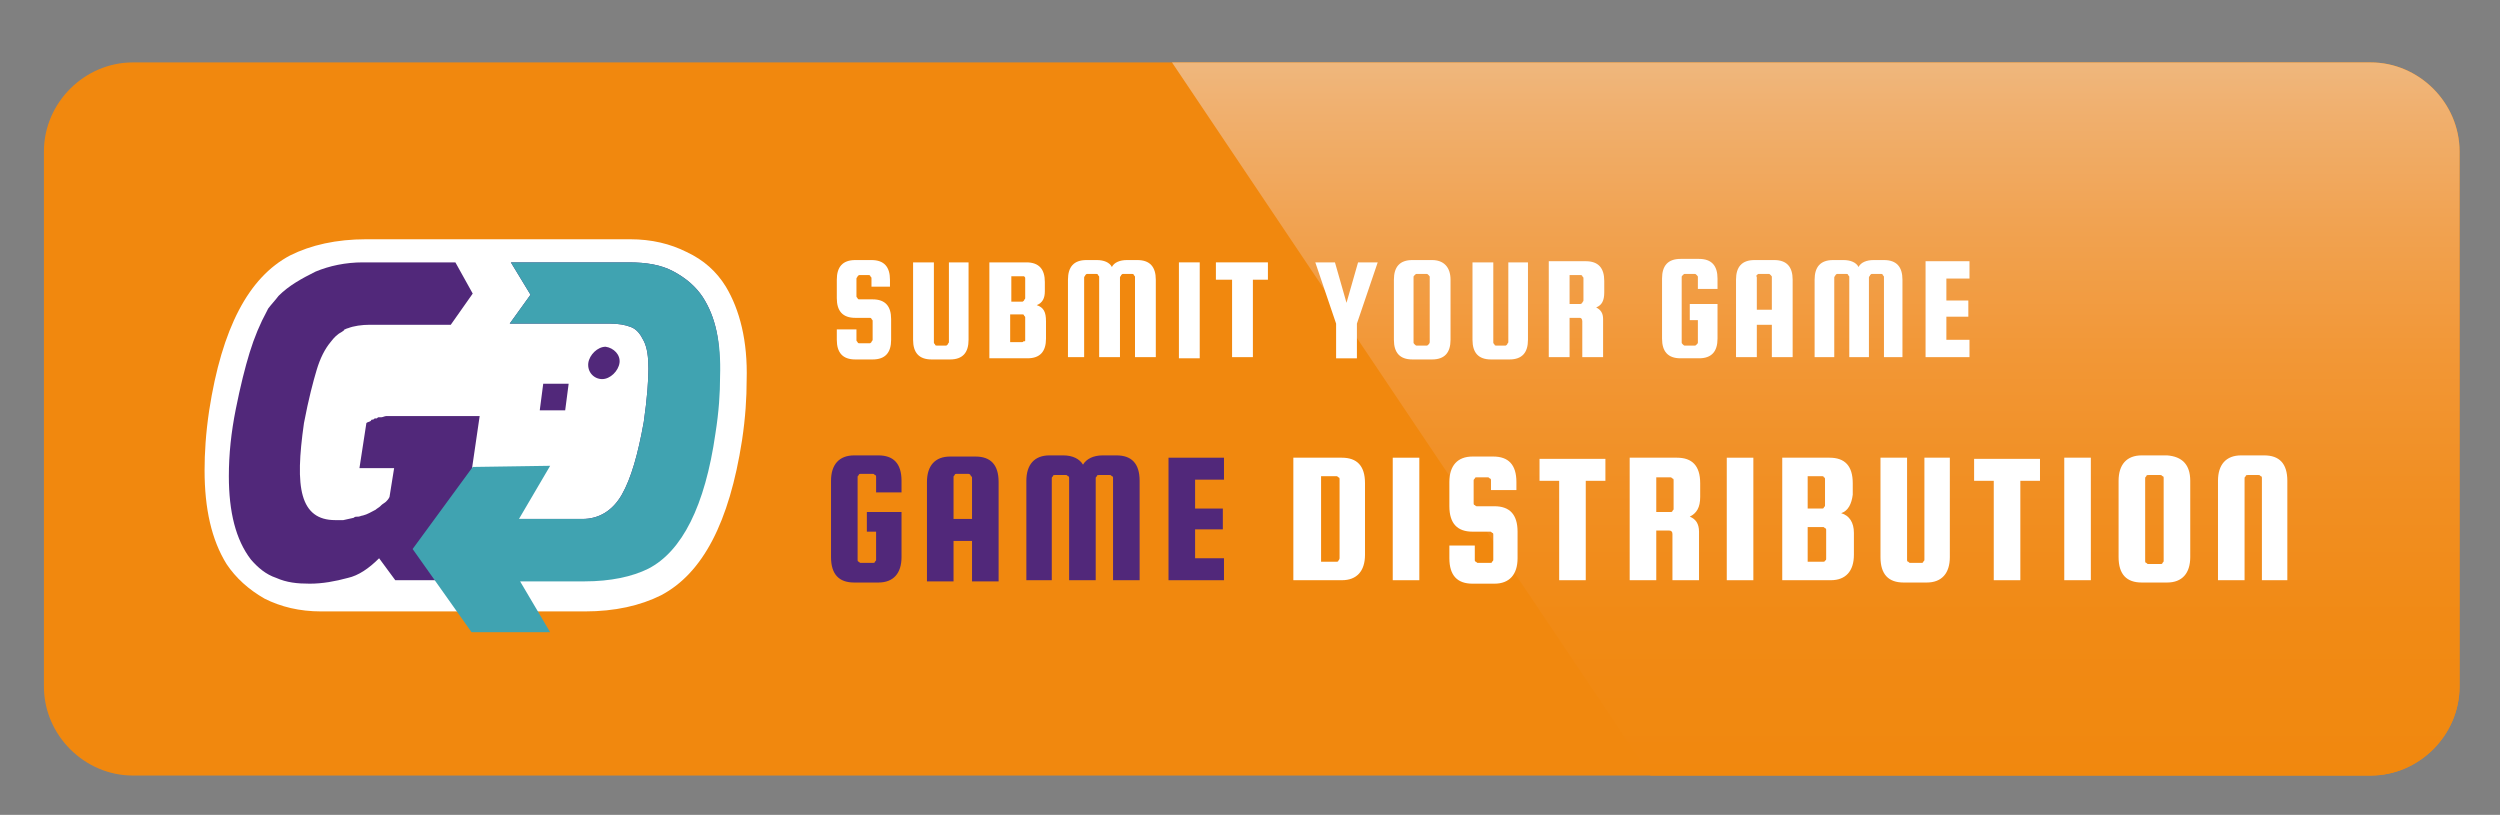 <?xml version="1.0" encoding="utf-8"?>
<!-- Generator: Adobe Illustrator 21.1.0, SVG Export Plug-In . SVG Version: 6.00 Build 0)  -->
<svg version="1.1" id="Layer_1" xmlns="http://www.w3.org/2000/svg" xmlns:xlink="http://www.w3.org/1999/xlink" x="0px" y="0px"
	 viewBox="0 0 216.3 70.5" style="enable-background:new 0 0 216.3 70.5;" xml:space="preserve">
<rect x="0" y="0" width="216.3" height="70.5" fill="#808080" stroke="none"/>
<style type="text/css">
	.st0{fill:#F1880E;}
	.st1{fill:url(#SVGID_1_);}
	.st2{fill:#FFFFFF;}
	.st3{fill:#51287A;}
	.st4{fill:#40A3B1;}
</style>
<path class="st0" d="M205.1,67.1H11.5c-4.2,0-7.7-3.5-7.7-7.7V13.1c0-4.2,3.5-7.7,7.7-7.7h193.6c4.2,0,7.7,3.5,7.7,7.7v46.3
	C212.8,63.6,209.3,67.1,205.1,67.1z"/>
<linearGradient id="SVGID_1_" gradientUnits="userSpaceOnUse" x1="157.094" y1="5.419" x2="157.094" y2="67.051">
	<stop  offset="0" style="stop-color:#EFB77D"/>
	<stop  offset="6.568336e-02" style="stop-color:#F0B06F"/>
	<stop  offset="0.235" style="stop-color:#F1A250"/>
	<stop  offset="0.41" style="stop-color:#F29736"/>
	<stop  offset="0.592" style="stop-color:#F18F23"/>
	<stop  offset="0.783" style="stop-color:#F18A15"/>
	<stop  offset="1" style="stop-color:#F1880E"/>
</linearGradient>
<path class="st1" d="M142.8,67.1h62.3c4.2,0,7.7-3.5,7.7-7.7V13.1c0-4.2-3.5-7.7-7.7-7.7H101.4L142.8,67.1z"/>
<g>
	<path class="st2" d="M77.1,24.8h-1.7v-0.7c0-0.1,0-0.1-0.1-0.2c0-0.1-0.1-0.1-0.2-0.1h-0.7c-0.1,0-0.1,0-0.2,0.1
		c0,0.1-0.1,0.1-0.1,0.2v1.5c0,0.1,0,0.1,0.1,0.2c0,0.1,0.1,0.1,0.2,0.1h1.1c1.1,0,1.6,0.6,1.6,1.7v1.8c0,1.1-0.5,1.7-1.6,1.7h-1.5
		c-1.1,0-1.6-0.6-1.6-1.7v-0.9h1.7v0.9c0,0.1,0,0.1,0.1,0.2c0,0.1,0.1,0.1,0.2,0.1h0.8c0.1,0,0.1,0,0.2-0.1c0-0.1,0.1-0.1,0.1-0.2
		v-1.6c0-0.1,0-0.1-0.1-0.2c0-0.1-0.1-0.1-0.2-0.1h-1.2c-1.1,0-1.6-0.6-1.6-1.7v-1.6c0-1.1,0.5-1.7,1.6-1.7h1.4
		c1.1,0,1.6,0.6,1.6,1.7V24.8z"/>
	<path class="st2" d="M82,22.7h1.8v6.7c0,1.1-0.5,1.7-1.6,1.7h-1.6c-1.1,0-1.6-0.6-1.6-1.7v-6.7h1.8v6.9c0,0.1,0,0.1,0.1,0.2
		c0,0.1,0.1,0.1,0.2,0.1h0.7c0.1,0,0.1,0,0.2-0.1c0-0.1,0.1-0.1,0.1-0.2V22.7z"/>
	<path class="st2" d="M89.7,26.4c0.6,0.2,0.8,0.6,0.8,1.4v1.5c0,1.1-0.5,1.7-1.6,1.7h-3.3v-8.3h3.2c1.1,0,1.6,0.6,1.6,1.7v0.8
		C90.4,25.8,90.2,26.2,89.7,26.4z M88.4,23.9h-0.9v2.2h0.9c0.1,0,0.1,0,0.2-0.1c0-0.1,0.1-0.1,0.1-0.2v-1.7c0-0.1,0-0.1-0.1-0.2
		C88.5,23.9,88.5,23.9,88.4,23.9z M88.7,29.4v-1.9c0-0.1,0-0.1-0.1-0.2c0-0.1-0.1-0.1-0.2-0.1h-1v2.4h1c0.1,0,0.1,0,0.2-0.1
		C88.7,29.6,88.7,29.5,88.7,29.4z"/>
	<path class="st2" d="M94.2,30.9h-1.8v-6.7c0-1.1,0.5-1.7,1.6-1.7h0.9c0.6,0,1.1,0.2,1.3,0.6c0.2-0.4,0.7-0.6,1.3-0.6h0.9
		c1.1,0,1.6,0.6,1.6,1.7v6.7h-1.8v-6.9c0-0.1,0-0.1-0.1-0.2c0-0.1-0.1-0.1-0.2-0.1h-0.7c-0.1,0-0.1,0-0.2,0.1c0,0.1-0.1,0.1-0.1,0.2
		v6.9h-1.8v-6.9c0-0.1,0-0.1-0.1-0.2c0-0.1-0.1-0.1-0.2-0.1h-0.7c-0.1,0-0.1,0-0.2,0.1c0,0.1-0.1,0.1-0.1,0.2V30.9z"/>
	<path class="st2" d="M103.8,22.7v8.3H102v-8.3H103.8z"/>
	<path class="st2" d="M105.2,24.2v-1.5h4.5v1.5h-1.3v6.7h-1.8v-6.7H105.2z"/>
	<path class="st2" d="M119.2,22.7l-1.8,5.3v3h-1.8v-3l-1.8-5.3h1.7l1,3.5l1-3.5H119.2z"/>
	<path class="st2" d="M125.5,24.2v5.2c0,1.1-0.5,1.7-1.6,1.7h-1.7c-1.1,0-1.6-0.6-1.6-1.7v-5.2c0-1.1,0.5-1.7,1.6-1.7h1.7
		C124.9,22.5,125.5,23.1,125.5,24.2z M123.7,29.6V24c0-0.1,0-0.1-0.1-0.2s-0.1-0.1-0.2-0.1h-0.8c-0.1,0-0.1,0-0.2,0.1
		s-0.1,0.1-0.1,0.2v5.6c0,0.1,0,0.1,0.1,0.2s0.1,0.1,0.2,0.1h0.8c0.1,0,0.1,0,0.2-0.1S123.7,29.6,123.7,29.6z"/>
	<path class="st2" d="M130.4,22.7h1.8v6.7c0,1.1-0.5,1.7-1.6,1.7H129c-1.1,0-1.6-0.6-1.6-1.7v-6.7h1.8v6.9c0,0.1,0,0.1,0.1,0.2
		c0,0.1,0.1,0.1,0.2,0.1h0.7c0.1,0,0.1,0,0.2-0.1c0-0.1,0.1-0.1,0.1-0.2V22.7z"/>
	<path class="st2" d="M135.8,27.5v3.4H134v-8.3h3.2c1.1,0,1.6,0.6,1.6,1.7v1c0,0.7-0.2,1.1-0.7,1.3c0.4,0.2,0.6,0.5,0.6,1v3.3h-1.8
		v-3.1c0-0.2-0.1-0.3-0.2-0.3H135.8z M135.8,23.9v2.4h0.9c0.1,0,0.1,0,0.2-0.1c0-0.1,0.1-0.1,0.1-0.2v-1.9c0-0.1,0-0.1-0.1-0.2
		c0-0.1-0.1-0.1-0.2-0.1H135.8z"/>
	<path class="st2" d="M146.2,27.6v-1.3h2.4v3c0,1.1-0.5,1.7-1.6,1.7h-1.6c-1.1,0-1.6-0.6-1.6-1.7v-5.2c0-1.1,0.5-1.7,1.6-1.7h1.6
		c1.1,0,1.6,0.6,1.6,1.7V25h-1.7v-1c0-0.1,0-0.1-0.1-0.2s-0.1-0.1-0.2-0.1h-0.8c-0.1,0-0.1,0-0.2,0.1s-0.1,0.1-0.1,0.2v5.6
		c0,0.1,0,0.1,0.1,0.2s0.1,0.1,0.2,0.1h0.8c0.1,0,0.1,0,0.2-0.1s0.1-0.1,0.1-0.2v-1.9H146.2z"/>
	<path class="st2" d="M153.5,22.5c1.1,0,1.6,0.6,1.6,1.7v6.7h-1.8v-2.8H152v2.8h-1.8v-6.7c0-1.1,0.5-1.7,1.6-1.7H153.5z M152,26.8
		h1.3V24c0-0.1,0-0.1-0.1-0.2s-0.1-0.1-0.2-0.1h-0.8c-0.1,0-0.1,0-0.2,0.1S152,23.9,152,24V26.8z"/>
	<path class="st2" d="M158.8,30.9H157v-6.7c0-1.1,0.5-1.7,1.6-1.7h0.9c0.6,0,1.1,0.2,1.3,0.6c0.2-0.4,0.7-0.6,1.3-0.6h0.9
		c1.1,0,1.6,0.6,1.6,1.7v6.7H163v-6.9c0-0.1,0-0.1-0.1-0.2c0-0.1-0.1-0.1-0.2-0.1H162c-0.1,0-0.1,0-0.2,0.1c0,0.1-0.1,0.1-0.1,0.2
		v6.9H160v-6.9c0-0.1,0-0.1-0.1-0.2c0-0.1-0.1-0.1-0.2-0.1h-0.7c-0.1,0-0.1,0-0.2,0.1c0,0.1-0.1,0.1-0.1,0.2V30.9z"/>
	<path class="st2" d="M168.4,29.4h2v1.5h-3.8v-8.3h3.8v1.5h-2v1.9h1.9v1.4h-1.9V29.4z"/>
</g>
<g>
	<g>
		<g>
			<path class="st3" d="M75,46v-1.7h3v3.9c0,1.4-0.7,2.2-2,2.2h-2.1c-1.3,0-2-0.7-2-2.2v-6.6c0-1.4,0.7-2.2,2-2.2H76
				c1.3,0,2,0.7,2,2.2v1h-2.2v-1.3c0-0.1,0-0.2-0.1-0.2c-0.1-0.1-0.1-0.1-0.2-0.1h-1c-0.1,0-0.2,0-0.2,0.1c-0.1,0.1-0.1,0.1-0.1,0.2
				v7.1c0,0.1,0,0.2,0.1,0.2c0.1,0.1,0.1,0.1,0.2,0.1h1c0.1,0,0.2,0,0.2-0.1c0.1-0.1,0.1-0.1,0.1-0.2V46H75z"/>
			<path class="st3" d="M84.4,39.5c1.3,0,2,0.7,2,2.2v8.6h-2.3v-3.5h-1.6v3.5h-2.3v-8.6c0-1.4,0.7-2.2,2-2.2H84.4z M82.5,44.9h1.6
				v-3.5c0-0.1,0-0.2-0.1-0.2C84,41.1,83.9,41,83.8,41h-1c-0.1,0-0.2,0-0.2,0.1c-0.1,0.1-0.1,0.1-0.1,0.2V44.9z"/>
			<path class="st3" d="M91.1,50.2h-2.3v-8.6c0-1.4,0.7-2.2,2-2.2h1.2c0.8,0,1.4,0.3,1.7,0.8c0.3-0.5,0.9-0.8,1.7-0.8h1.2
				c1.3,0,2,0.7,2,2.2v8.6h-2.3v-8.8c0-0.1,0-0.2-0.1-0.2c-0.1-0.1-0.1-0.1-0.2-0.1h-0.9c-0.1,0-0.2,0-0.2,0.1
				c-0.1,0.1-0.1,0.1-0.1,0.2v8.8h-2.3v-8.8c0-0.1,0-0.2-0.1-0.2c-0.1-0.1-0.1-0.1-0.2-0.1h-0.9c-0.1,0-0.2,0-0.2,0.1
				c-0.1,0.1-0.1,0.1-0.1,0.2V50.2z"/>
			<path class="st3" d="M103.4,48.3h2.5v1.9h-4.8V39.6h4.8v1.9h-2.5V44h2.4v1.8h-2.4V48.3z"/>
		</g>
	</g>
	<g>
		<g>
			<path class="st2" d="M116.1,39.6c1.3,0,2,0.7,2,2.2V48c0,1.4-0.7,2.2-2,2.2h-4.2V39.6H116.1z M115.9,48.3v-6.8
				c0-0.1,0-0.2-0.1-0.2c-0.1-0.1-0.1-0.1-0.2-0.1h-1.3v7.4h1.3c0.1,0,0.2,0,0.2-0.1C115.8,48.5,115.9,48.4,115.9,48.3z"/>
			<path class="st2" d="M122.8,39.6v10.6h-2.3V39.6H122.8z"/>
			<path class="st2" d="M131.1,42.4H129v-0.8c0-0.1,0-0.2-0.1-0.2c-0.1-0.1-0.1-0.1-0.2-0.1h-0.9c-0.1,0-0.2,0-0.2,0.1
				c-0.1,0.1-0.1,0.1-0.1,0.2v1.9c0,0.1,0,0.2,0.1,0.2c0.1,0.1,0.1,0.1,0.2,0.1h1.5c1.3,0,2,0.7,2,2.2v2.3c0,1.4-0.7,2.2-2,2.2h-1.9
				c-1.3,0-2-0.7-2-2.2v-1.1h2.2v1.2c0,0.1,0,0.2,0.1,0.2c0.1,0.1,0.1,0.1,0.2,0.1h1c0.1,0,0.2,0,0.2-0.1c0.1-0.1,0.1-0.1,0.1-0.2
				v-2.1c0-0.1,0-0.2-0.1-0.2c-0.1-0.1-0.1-0.1-0.2-0.1h-1.5c-1.3,0-2-0.7-2-2.2v-2.1c0-1.4,0.7-2.2,2-2.2h1.8c1.3,0,2,0.7,2,2.2
				V42.4z"/>
			<path class="st2" d="M133.2,41.6v-1.9h5.7v1.9h-1.7v8.6h-2.3v-8.6H133.2z"/>
			<path class="st2" d="M143.3,45.9v4.3H141V39.6h4.1c1.3,0,2,0.7,2,2.2V43c0,0.9-0.3,1.4-0.9,1.7c0.5,0.2,0.8,0.6,0.8,1.3v4.2h-2.3
				v-4c0-0.2-0.1-0.3-0.3-0.3H143.3z M143.3,41.2v3.1h1.2c0.1,0,0.2,0,0.2-0.1c0.1-0.1,0.1-0.1,0.1-0.2v-2.4c0-0.1,0-0.2-0.1-0.2
				c-0.1-0.1-0.1-0.1-0.2-0.1H143.3z"/>
			<path class="st2" d="M151.7,39.6v10.6h-2.3V39.6H151.7z"/>
			<path class="st2" d="M159.3,44.4c0.7,0.2,1.1,0.8,1.1,1.7V48c0,1.4-0.7,2.2-2,2.2h-4.2V39.6h4.1c1.3,0,2,0.7,2,2.2v1
				C160.2,43.6,159.9,44.2,159.3,44.4z M157.6,41.2h-1.2V44h1.2c0.1,0,0.2,0,0.2-0.1c0.1-0.1,0.1-0.1,0.1-0.2v-2.2
				c0-0.1,0-0.2-0.1-0.2C157.8,41.2,157.7,41.2,157.6,41.2z M158,48.3v-2.4c0-0.1,0-0.2-0.1-0.2c-0.1-0.1-0.1-0.1-0.2-0.1h-1.3v3
				h1.3c0.1,0,0.2,0,0.2-0.1C158,48.5,158,48.4,158,48.3z"/>
			<path class="st2" d="M166.4,39.6h2.3v8.6c0,1.4-0.7,2.2-2,2.2h-2c-1.3,0-2-0.7-2-2.2v-8.6h2.3v8.8c0,0.1,0,0.2,0.1,0.2
				c0.1,0.1,0.1,0.1,0.2,0.1h0.9c0.1,0,0.2,0,0.2-0.1c0.1-0.1,0.1-0.1,0.1-0.2V39.6z"/>
			<path class="st2" d="M170.8,41.6v-1.9h5.7v1.9h-1.7v8.6h-2.3v-8.6H170.8z"/>
			<path class="st2" d="M180.9,39.6v10.6h-2.3V39.6H180.9z"/>
			<path class="st2" d="M189.5,41.6v6.6c0,1.4-0.7,2.2-2,2.2h-2.2c-1.3,0-2-0.7-2-2.2v-6.6c0-1.4,0.7-2.2,2-2.2h2.2
				C188.8,39.5,189.5,40.2,189.5,41.6z M187.2,48.5v-7.1c0-0.1,0-0.2-0.1-0.2c-0.1-0.1-0.1-0.1-0.2-0.1h-1c-0.1,0-0.2,0-0.2,0.1
				c-0.1,0.1-0.1,0.1-0.1,0.2v7.1c0,0.1,0,0.2,0.1,0.2c0.1,0.1,0.1,0.1,0.2,0.1h1c0.1,0,0.2,0,0.2-0.1
				C187.2,48.6,187.2,48.6,187.2,48.5z"/>
			<path class="st2" d="M198,50.2h-2.3v-8.8c0-0.1,0-0.2-0.1-0.2c-0.1-0.1-0.1-0.1-0.2-0.1h-0.9c-0.1,0-0.2,0-0.2,0.1
				c-0.1,0.1-0.1,0.1-0.1,0.2v8.8h-2.3v-8.6c0-1.4,0.7-2.2,2-2.2h2c1.3,0,2,0.7,2,2.2V50.2z"/>
		</g>
	</g>
</g>
<g>
	<path class="st2" d="M62.8,24.8L62.8,24.8c-0.8-1.3-1.9-2.3-3.4-3c-1.4-0.7-3-1.1-4.9-1.1l-22.8,0c-2.6,0-4.8,0.5-6.6,1.4
		c-3.6,1.9-5.9,6.3-7,13.4c-0.3,2-0.4,3.7-0.4,5.2c0,3.3,0.6,6,1.9,8.1l0,0c0.8,1.2,1.9,2.2,3.3,3c1.4,0.7,3,1.1,4.9,1.1h11.5
		l11.3,0c2.6,0,4.8-0.5,6.6-1.4c3.6-1.9,5.9-6.3,7-13.4c0.3-2,0.4-3.7,0.4-5.2C64.7,29.5,64,26.8,62.8,24.8z"/>
	<path class="st3" d="M60.8,25.7c-0.6-0.9-1.4-1.6-2.5-2.2c-1.1-0.6-2.4-0.8-3.9-0.8H44.2l1.7,2.8L44.1,28h4.2h2.6h1.9
		c0.7,0,1.3,0.1,1.8,0.3c0.5,0.2,0.8,0.6,1.1,1.2c0.3,0.6,0.4,1.4,0.4,2.4c0,1-0.1,2.5-0.4,4.6c-0.5,2.8-1.1,4.9-1.9,6.3
		c-0.8,1.4-2,2.1-3.4,2.1h-4.1h-0.7h-5.4l1.3-8.9h-8c0,0,0,0-0.1,0c-0.1,0-0.3,0.1-0.4,0.1c-0.1,0-0.1,0-0.2,0c-0.1,0-0.1,0-0.2,0.1
		c0,0-0.1,0-0.1,0c-0.1,0-0.1,0-0.2,0.1c-0.1,0-0.2,0-0.2,0.1c-0.1,0.1-0.3,0.1-0.4,0.2l-0.6,3.9h3l-0.4,2.5
		c-0.1,0.2-0.2,0.3-0.3,0.4c-0.1,0.1-0.3,0.2-0.4,0.3c0,0-0.1,0.1-0.1,0.1c0,0,0,0,0,0c-0.1,0.1-0.3,0.2-0.4,0.3c0,0,0,0,0,0l0,0
		c-0.4,0.2-0.7,0.4-1.1,0.5c0,0,0,0,0,0c0,0,0,0,0,0c-0.1,0-0.3,0.1-0.4,0.1l0,0c0,0-0.1,0-0.1,0c-0.1,0-0.2,0-0.3,0.1l-0.9,0.2H29
		c-1.5,0-2.4-0.7-2.8-2.1c-0.4-1.4-0.3-3.5,0.1-6.3c0.4-2.1,0.8-3.6,1.1-4.6c0.3-1,0.7-1.8,1.2-2.4c0.3-0.4,0.6-0.7,1-0.9h0
		c0,0,0,0,0,0c0.1-0.1,0.2-0.1,0.2-0.2c0,0,0,0,0,0c0.1,0,0.2-0.1,0.3-0.1c0.5-0.2,1.2-0.3,1.9-0.3h2.1h2.4H39l1.9-2.7l-1.5-2.7h-8
		c-1.5,0-2.9,0.3-4.1,0.8c-1.2,0.6-2.3,1.2-3.2,2.1c-0.3,0.4-0.6,0.7-0.9,1.1l-0.1,0.2c-0.6,1.1-1.1,2.3-1.5,3.6
		c-0.4,1.3-0.8,2.9-1.2,4.9c-0.4,2-0.6,3.9-0.6,5.8c0,3.1,0.6,5.5,1.9,7.2c0.6,0.7,1.3,1.3,2.2,1.6c0.9,0.4,1.8,0.5,2.9,0.5
		c1.1,0,2.2-0.2,3.3-0.5c0.9-0.2,1.8-0.8,2.7-1.7l1.4,1.9h4.3h0.2h11.8c2.2,0,4.1-0.4,5.5-1.1c2.9-1.5,4.9-5.4,5.8-11.7
		c0.3-1.9,0.4-3.5,0.4-4.9C62.4,29.6,61.9,27.4,60.8,25.7z"/>
	<g>
		<path class="st3" d="M53.6,31.4c-0.1,0.7-0.8,1.4-1.5,1.4c-0.7,0-1.3-0.6-1.2-1.4c0.1-0.7,0.8-1.4,1.5-1.4
			C53.1,30.1,53.7,30.7,53.6,31.4z"/>
		<polygon class="st3" points="48.9,35.5 46.7,35.5 47,33.2 49.2,33.2 		"/>
	</g>
	<path class="st4" d="M60.8,25.7c-0.6-0.9-1.4-1.6-2.5-2.2c-1.1-0.6-2.4-0.8-3.9-0.8H44.2l1.7,2.8L44.1,28h4.2h2.6h1.9
		c0.7,0,1.3,0.1,1.8,0.3c0.5,0.2,0.8,0.6,1.1,1.2c0.3,0.6,0.4,1.4,0.4,2.4c0,1-0.1,2.5-0.4,4.6c-0.5,2.8-1.1,4.9-1.9,6.3
		c-0.8,1.4-2,2.1-3.4,2.1h-4.1h-0.7h-0.7l2.7-4.6l-6.7,0.1l-5.2,7.1l5.1,7.2l6.8,0L45,50.3h5.6c2.2,0,4.1-0.4,5.5-1.1
		c2.9-1.5,4.9-5.4,5.8-11.7c0.3-1.9,0.4-3.5,0.4-4.9C62.4,29.6,61.9,27.4,60.8,25.7z"/>
</g>
</svg>
